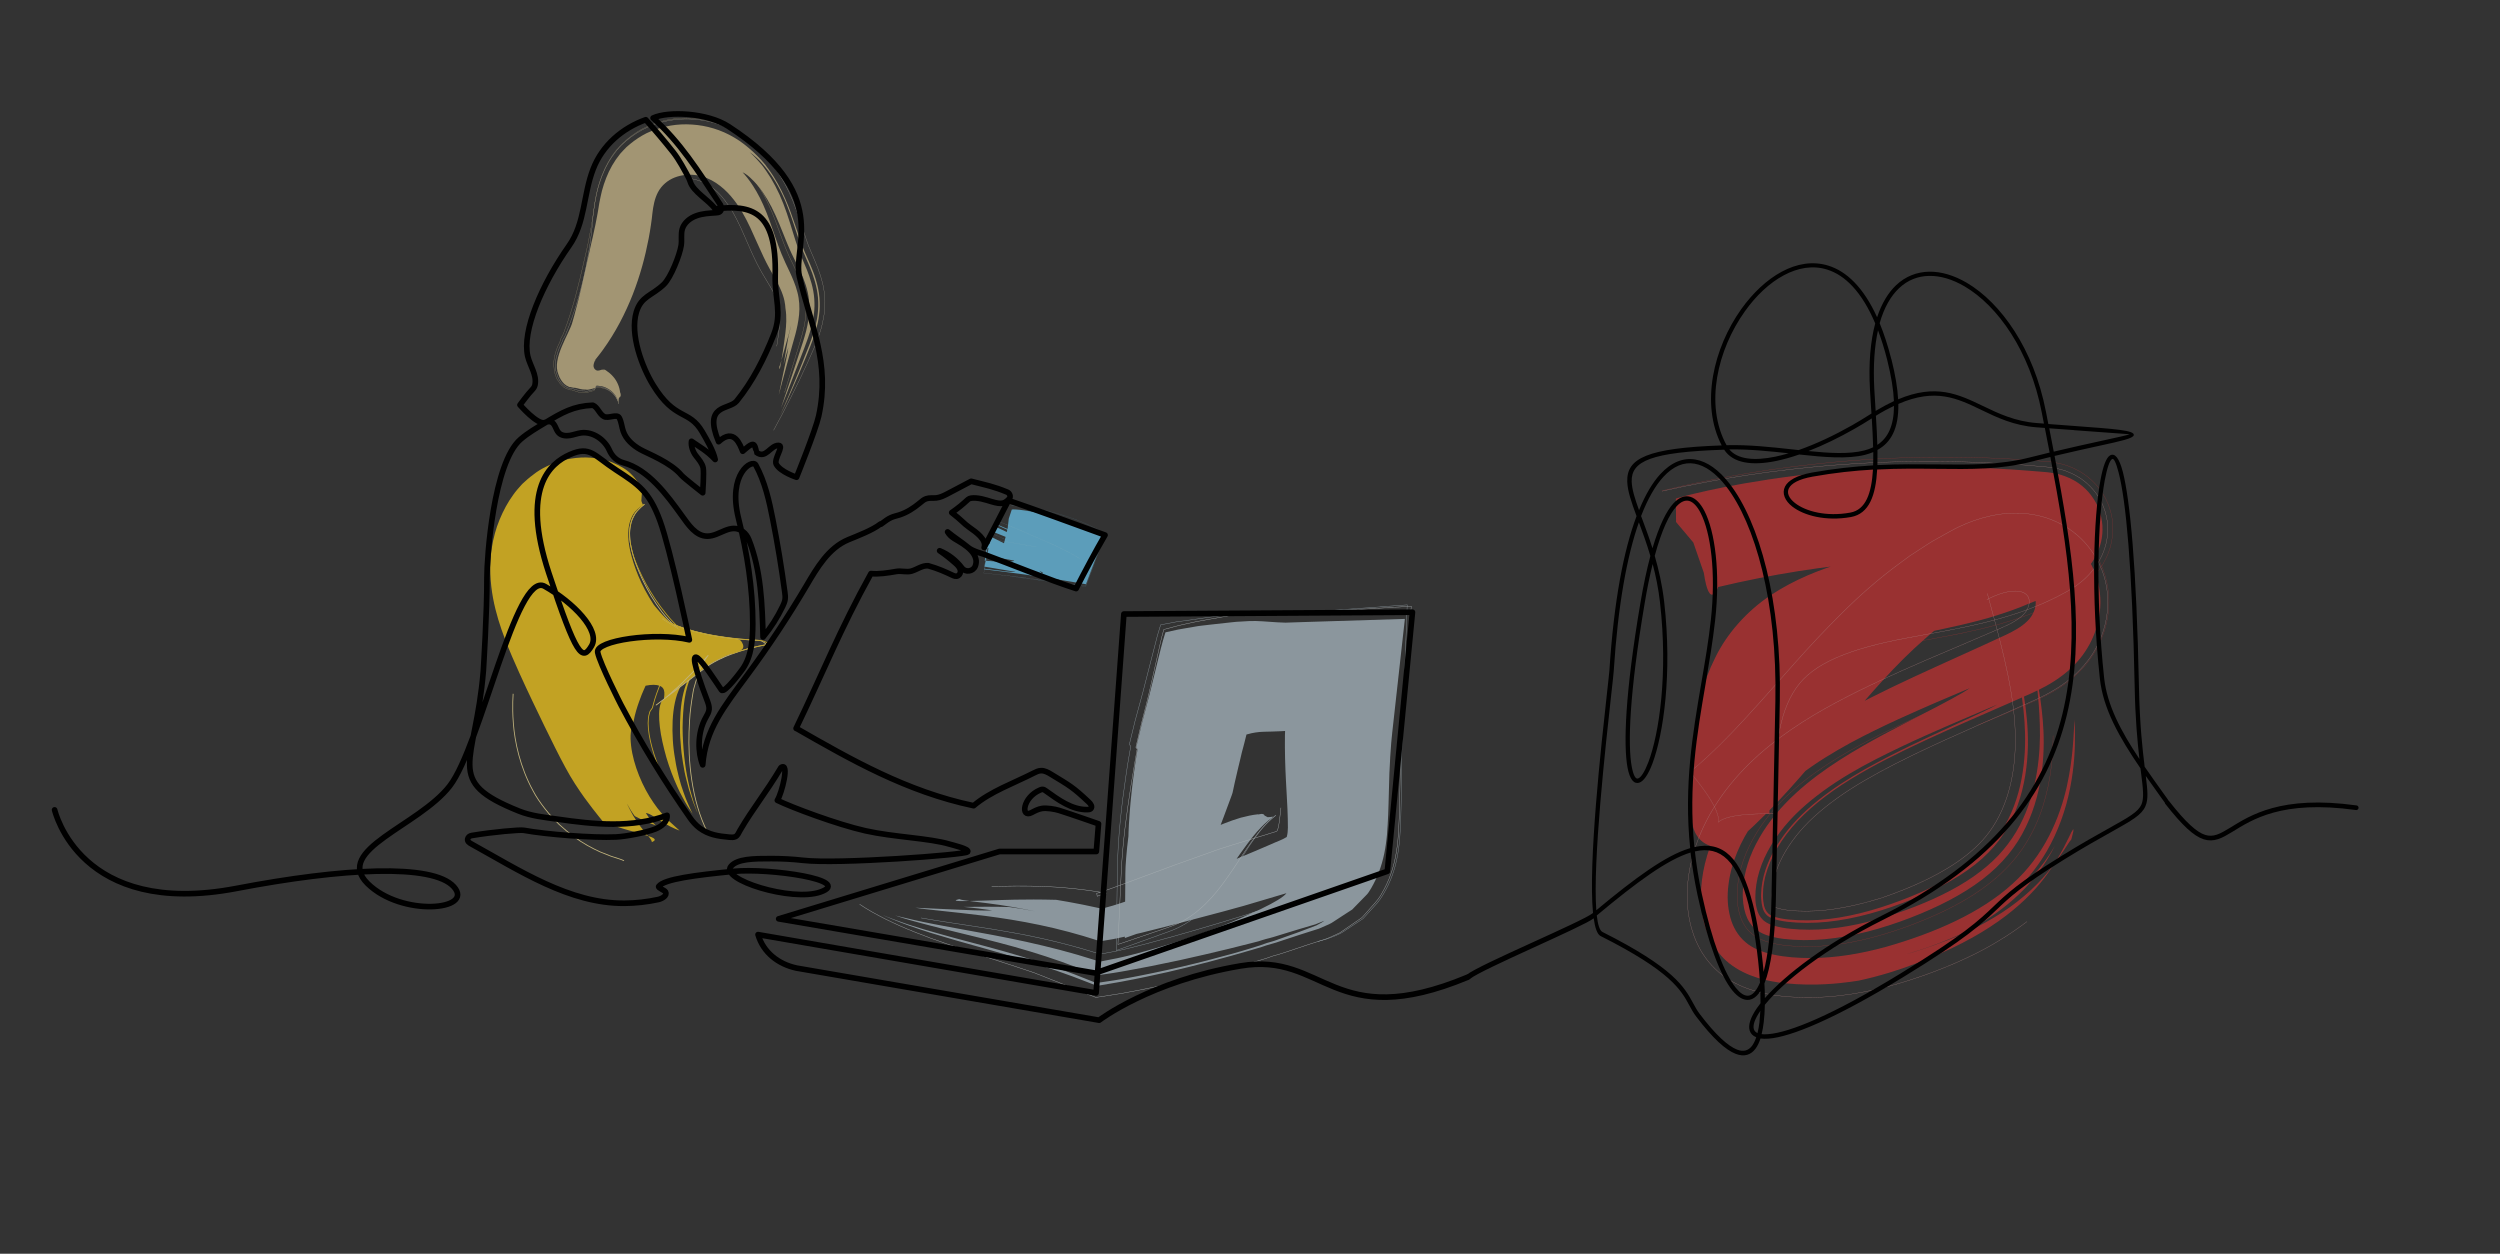 <svg xmlns="http://www.w3.org/2000/svg" id="Couleurs" viewBox="0 0 333 167"><rect x="0" y="0" width="333" height="167" fill="#333333" stroke="none"/><g opacity=".7"><g><path d="m82.64,52.35s.14.49-.08.51l-.14.22c-.03.16-.02.3-.03.44-.02-.04-.04-.08-.07-.12-.02,0,0-.14-.31-.66-.16-.25-.43-.59-.9-.89-.24-.14-.51-.29-.83-.37-.16-.04-.33-.07-.51-.08-.07-.01-.16-.04-.27-.03-.02.01-.02,0-.05.02h-.02s0,0-.02.02l-.11.19-.05.1s0,0-.01,0h-.01s-.03.01-.03.01h-.06s-.23.07-.23.07c-.31.07-.66.19-.9.11-.53.02-.87-.12-1.19-.19-.13-.03-.31-.07-.47-.06-.1-.02-.2-.04-.31-.07-.02-.03-.18.02-.21-.02-.06-.02-.11-.05-.18-.09-.05-.04-.14-.08-.24-.12-.07-.06-.13-.13-.24-.19-.31-.3-.63-.75-.79-1.28-.91-2.1,1.47-5.43,1.86-6.95,0,0,.36-1.2.85-3.15.49-1.95,1.06-4.62,1.71-7.55,0,0,.21-.82.5-2.24.07-.36.14-.75.23-1.18.04-.21.08-.44.12-.67.04-.25.07-.36.17-1.04.1-.54.22-1.11.36-1.68.15-.57.34-1.14.56-1.7.44-1.14,1.06-2.23,1.87-3.23.28-.3.55-.61.85-.9.32-.27.64-.55.98-.8.69-.5,1.44-.97,2.28-1.3,1.65-.69,3.52-1.02,5.44-.89,1.92.12,3.88.68,5.65,1.74.89.51,1.71,1.18,2.49,1.88.39.36.76.74,1.12,1.13l.52.6c.13.22.26.35.38.52.97,1.31,1.7,2.69,2.26,3.97.56,1.28.97,2.46,1.33,3.53.36,1.07.67,2.02.98,2.87.32.86.88,1.96,1.41,3.33.26.68.5,1.44.67,2.26.17.82.24,1.69.22,2.45-.05,1.54-.39,2.79-.74,3.84-.36,1.06-.72,1.89-1.05,2.74-.35.84-.68,1.62-.99,2.36-1.26,2.93-2.21,4.96-2.53,5.59,0,0,.2-.46.56-1.27.35-.81.85-1.96,1.42-3.36.58-1.4,1.24-3.03,1.93-4.81.34-.9.72-1.92.97-3.16.25-1.21.35-2.74.03-4.29-.31-1.51-.84-2.77-1.29-3.79-.2-.46-.4-.93-.59-1.38-.17-.41-.28-.76-.42-1.14-.52-1.52-1.03-3.28-1.72-4.99-.67-1.7-1.61-3.36-2.49-4.51-.4-.53-1-1.24-1.44-1.63-.45-.42-.79-.69-.98-.8,0,0,.65.56,1.6,1.69.27.31.4.57.62.85.19.28.4.59.6.92.4.66.79,1.41,1.16,2.21.72,1.59,1.26,3.32,1.75,4.93.25.81.49,1.58.75,2.31.27.75.7,1.66,1.14,2.76.43,1.09.88,2.43.98,3.87.11,1.42-.1,2.66-.38,3.72-.28,1.06-.62,1.97-.93,2.79-.32.83-.62,1.61-.91,2.36-.57,1.48-1.07,2.76-1.45,3.75-.38.98-.65,1.66-.77,1.93,0,0,.59-1.73,1.48-4.37.43-1.32.94-2.87,1.49-4.55.27-.86.54-1.81.7-2.91.16-1.08.18-2.36-.11-3.63-.28-1.25-.77-2.33-1.22-3.26-.45-.94-.86-1.7-1.17-2.42-.64-1.46-1.21-3.06-1.9-4.56-.67-1.49-1.49-2.89-2.29-3.86-.4-.5-.78-.86-1.14-1.2-.39-.35-.73-.55-.95-.65,0,0,.1.11.29.32.17.19.47.57.72.92.52.73,1.17,1.8,1.75,3.11.58,1.29,1.09,2.78,1.6,4.28.26.75.53,1.51.83,2.25.29.73.66,1.48,1.06,2.33.39.84.79,1.75,1.05,2.75.27,1,.32,2.06.23,3-.19,1.9-.75,3.46-1.13,4.88-.81,2.85-1.36,5.06-1.58,5.83,0,0,.26-1.25.55-2.67.3-1.42.66-3,.73-3.68-.23.77-.44,1.53-.64,2.3l.66-3.78c.18-.71.36-1.43.49-2.17,0,0-.06.38-.2.93-.13.56-.34,1.29-.56,2.04-.44,1.5-.82,3.06-.96,3.25,0,0-.01.69.13.04.07-.33.18-.99.37-2.24.09-.63.21-1.41.32-2.34.1-.93.2-2.04,0-3.25,0,0,0-.15-.04-.45-.04-.3-.11-.74-.31-1.31-.19-.58-.52-1.28-.99-2.12-.46-.83-1.05-1.82-1.59-2.98-.55-1.15-1.09-2.45-1.74-3.84-.65-1.38-1.43-2.86-2.59-4.21-1.12-1.3-2.67-2.51-4.59-2.8-.95-.14-1.96-.06-2.89.3-.93.36-1.76,1.05-2.24,1.97-.45.86-.63,1.85-.74,2.8l-.08.72c-.04.29-.08.58-.12.87-.08.59-.19,1.19-.3,1.79-.46,2.41-1.13,4.91-2.11,7.42-.99,2.51-2.27,5.03-3.98,7.39-.21.29-.43.59-.66.87l-.34.43c-.04.06,0,.08-.02.13,0,0,0,.03-.01.02-.05-.02-.04,0-.04,0l-.02.05c-.11.26-.2.52-.15.77.05.25.27.49.56.5.28,0,.53-.18.69-.13.06-.03.09-.02.12-.02h.01s0,0,0,0c0,.01.01-.02-.01.02l-.11.22c-.03.08,0,.03,0,0,.11-.21.09-.14.13-.2.03-.09.15.03.23.06.35.23.67.49.94.8.55.6.89,1.39.97,2.16Z" fill="#d1bf8e"></path><path d="m82.41,53.77s-.02-.3-.39-.92c-.19-.3-.5-.65-.99-.94-.25-.13-.52-.27-.83-.34-.16-.03-.31-.06-.49-.06-.08-.01-.17-.05-.29,0h-.02s.02-.06-.09.14l-.12.21s-.01,0-.02.01h-.03s-.12.04-.12.04l-.24.06c-.32.08-.68.2-.91.11-.11,0-.23,0-.35-.01-.13,0-.25,0-.32-.04-.17-.05-.34-.1-.53-.15-.16-.02-.26-.12-.49-.08-.1-.03-.2-.06-.3-.09l-.08-.03c-.06,0-.13.02-.14,0-.05-.03-.11-.06-.17-.1-.05-.04-.14-.1-.25-.14-.07-.07-.14-.15-.26-.21-.35-.34-.66-.86-.82-1.46-.13-.29-.16-.62-.16-.95,0-.17-.03-.33-.02-.51.06-.16.06-.34.08-.51.01-.18.04-.36.14-.52.04-.18.09-.36.15-.54.11-.37.33-.71.48-1.11.02-.11.12-.18.15-.29-.05-.16.08-.21.12-.32.16-.26.15-.31.22-.44.1-.23.19-.47.29-.71.18-.49.39-.98.56-1.5,1.5-4.11,2.54-9.16,2.85-13.92,0,0,.09-.59.25-1.64.09-.45.2-.95.31-1.49.14-.54.32-1.1.54-1.7.23-.59.49-1.2.83-1.81.33-.61.75-1.2,1.21-1.8,1.43-1.67,3.56-3.15,6.17-3.78,2.59-.65,5.61-.49,8.4.7,1.4.59,2.71,1.46,3.88,2.51.59.53,1.15,1.08,1.67,1.68.12.15.29.3.36.45l.28.36c.18.24.35.48.51.72.65.96,1.18,1.92,1.62,2.85.43.91.77,1.77,1.06,2.56.57,1.59.96,2.89,1.32,3.93.29.95.91,2.19,1.48,3.65.28.73.52,1.5.7,2.27.18.77.26,1.55.27,2.18.03,1.27-.15,2.08-.24,2.51,0,0-.13.83-.5,1.93-.37,1.12-.92,2.34-1.58,3.79-1.3,2.89-3.09,6.4-4.52,9" fill="none" stroke="#ebe3ce" stroke-width=".03"></path><path d="m101.78,20.58c-.39-.5-1.18-1.28-2.34-2.21-1.19-.87-2.82-1.79-4.8-2.26-1.97-.48-4.29-.56-6.54.06-1.12.32-2.24.76-3.25,1.42-1.01.65-1.95,1.45-2.73,2.37-1.64,2.02-2.56,4.64-2.91,7.18-.09.62-.17,1.22-.25,1.78-.08.49-.16.95-.23,1.38-.3,1.71-.56,2.85-.56,2.85-.53,2.19-1.15,5.36-2.2,8.64-.26.82-.54,1.64-.85,2.45l-.12.3-.03.08-.08.14-.16.28c-.09.42-.28.76-.44,1.1-.15.34-.26.69-.33,1.03-.2.32-.12.68-.19,1.01-.02.67.03,1.35.27,1.95.11.14.08.3.19.43.08.14.22.25.26.38.07.13.22.22.27.34.05.05.12.08.17.13.04.04.07.09.12.13.39.29.65.28.89.4,0,.04.15-.03.19,0l.16.05.35.11.44.14c.16.04.43.02.63.04l.32.04.41-.11.4-.11.2-.05h.05s.01,0,.03-.03l.2-.36s.06-.02.09-.04c.19,0,.38.02.56.03.26.01.51.09.75.18.47.19.86.49,1.12.8.27.31.39.62.49.83.07.23.1.35.1.35" fill="none" stroke="#d1bf8e" stroke-width=".03"></path><path d="m100.2,23.61s1.22,1.48,2.27,3.84c.53,1.16,1.01,2.48,1.5,3.82.24.67.49,1.34.76,1.99.26.65.56,1.28.94,2.04.36.75.78,1.57,1.11,2.52.34.93.58,2.03.59,3.04.03,2.03-.51,3.67-.92,5.07-.86,2.8-1.57,5.12-1.95,6.36" fill="none" stroke="#d1bf8e" stroke-width=".03"></path><path d="m92.01,23.8s.37.03.98.22c.61.18,1.45.58,2.27,1.29.41.35.81.77,1.18,1.24.38.48.81,1.09,1.18,1.73.75,1.28,1.4,2.82,2.1,4.43.35.81.72,1.64,1.14,2.46.42.83.91,1.63,1.33,2.33.88,1.42,1.47,2.57,1.6,3.64.16,1.1.04,2.23-.06,3.13-.11.9-.22,1.58-.27,1.85" fill="none" stroke="#ebe3ce" stroke-width=".03"></path></g></g><g opacity=".7"><g><path d="m167.61,108.5s.7-.26.83.13c.15.09.29.17.41.22.25,0,.49-.02.7-.1-.05.05-.1.11-.14.19,0,0-.08.05-.39.29-.3.25-.82.7-1.6,1.57-.78.88-1.75,2.22-3.16,4.25-.71,1.03-1.55,2.19-2.72,3.59-.62.68-1.3,1.43-2.25,2.18-.92.76-2.14,1.53-3.78,2.11l-5.68,2.02.07-8.62c0-.97.15-2.91.41-4.97,0,0,0-.54.06-1.52.06-.98.15-2.41.34-4.13.08-.87.21-1.81.34-2.81.07-.5.14-1.02.22-1.55.04-.26.08-.53.13-.8l.07-.41.03-.21s.01-.05.02-.08c.01-.03.03-.06-.04-.12-.04-.05-.11-.12-.13-.17l.02-.1c.25-1.06.51-2.16.78-3.28.31-1.17.63-2.37.95-3.6.32-1.32.66-2.66.99-4.03.36-1.42.68-2.91,1.15-4.32.4-.09.9-.2,1.4-.31,0,0,.11-.02.33-.07.24-.05.48-.09.86-.15.36-.06.81-.14,1.34-.23.47-.1,1.28-.17,2.08-.27.82-.09,1.72-.19,2.72-.3.49-.06,1.01-.1,1.56-.12.55-.04,1.12-.07,1.73-.06,1.22.03,2.55.19,3.97.22.77-.02,1.57-.05,2.42-.08l13.48-.42-1.68,15.1c-.08.76-.2,1.9-.27,3.25-.04.71-.07,1.43-.11,2.18-.04,1.37-.08,2.77-.12,4.2-.02.87-.06,1.75-.11,2.63-.05.88-.11,1.76-.24,2.62-.23,1.72-.69,3.35-1.38,4.79-.17.36-.36.72-.56,1.07-.2.33-.44.76-.72,1-.54.55-1.08,1.11-1.62,1.66l-.2.21-.28.18-.56.36-1.12.73c-.39.23-.71.51-1.15.7l-1.33.58c-1.72.53-3.4,1.09-5.07,1.64-.83.31-1.71.48-2.52.79l-1.38.41c-1.8.53-3.63,1.04-5.49,1.53-1.86.49-3.72.96-5.63,1.4-.96.22-1.93.43-2.93.64-.54.11-1.07.22-1.61.33l-.95.18-.72.14-.8.14-2.45.42-.9-.35c-.77-.3-1.53-.59-2.29-.88-.77-.28-1.54-.55-2.29-.82-1.53-.52-3.04-1.03-4.54-1.48-2.99-.92-5.91-1.71-8.51-2.45-1.31-.39-2.53-.75-3.63-1.08-1.11-.35-2.1-.69-2.96-.99-1.72-.63-2.9-1.13-3.44-1.39,0,0,.93.4,2.59.98.83.31,1.84.6,2.99.96,1.15.35,2.45.68,3.84,1.08,2.79.75,5.93,1.55,9.08,2.5,1.58.47,3.14.99,4.69,1.52.76.28,1.53.56,2.29.84.75.29,1.49.59,2.23.88l.76.3,2.46-.37c.37-.06.74-.12,1.11-.19l.77-.14,1.21-.23c.7-.14,1.39-.28,2.08-.42,1.31-.27,2.56-.55,3.76-.83,2.39-.56,4.58-1.13,6.52-1.67.97-.27,1.87-.53,2.7-.79.41-.13.81-.25,1.18-.37.32-.11.63-.22.94-.33.34-.1.67-.18.99-.29,2.51-.88,4.44-1.58,5.58-2.04.62-.32.92-.5,1.09-.64,0,0-.39.16-1.21.49-1.18.34-3.13.92-5.63,1.7-.31.1-.64.17-.98.26-.32.08-.7.22-.97.3-.38.1-.79.2-1.21.31-.85.21-1.77.44-2.75.69-1.97.48-4.19,1-6.6,1.53-1.21.26-2.46.52-3.77.78-.69.13-1.38.26-2.07.39l-1.19.22-.74.13c-.34.06-.69.12-1.03.17l-2.2.32-.64-.26-2.01-.8c-.69-.25-1.37-.51-2.05-.76-1.38-.48-2.78-.95-4.18-1.37-2.8-.85-5.59-1.55-8.12-2.16-2.53-.62-4.78-1.16-6.49-1.63-1.71-.45-2.89-.82-3.34-1,0,0,.89.25,2.44.59.78.16,1.72.39,2.8.58,1.07.2,2.28.43,3.59.67,2.61.47,5.58,1,8.61,1.67,1.52.33,3.05.71,4.57,1.1.75.21,1.51.42,2.27.63.74.23,1.49.45,2.23.68l.75.23,1.41-.28.92-.18.67-.15.6-.14.53-.13c.68-.18,1.35-.36,2.02-.54,1.28-.36,2.52-.73,3.7-1.1,2.36-.74,4.52-1.5,6.38-2.23.93-.37,1.79-.73,2.57-1.07.41-.19.8-.37,1.17-.54.52-.26,1.04-.43,1.49-.66,1.82-.88,3-1.59,3.39-2.1,0,0-.96.29-2.66.79-.82.24-1.82.54-2.97.88-.81.22-1.72.47-2.72.75-2.02.54-4.39,1.16-6.94,1.84-1.3.33-2.64.66-4.01,1.01-.71.16-1.42.33-2.14.5l-1.14.25-.62.12-.78.13-.82.14-.35-.11c-2.52-.82-5.14-1.52-7.71-2.06-2.56-.54-5.06-.93-7.32-1.22-4.52-.57-8.01-.85-9.25-1.08,0,0,2.01.09,4.3.2,2.29.1,4.84.23,5.92.15-1.25-.19-2.5-.34-3.76-.46,2.02-.02,4.04-.04,6.06.02,1.16.15,2.32.35,3.47.58,0,0-2.34-.51-4.8-.87-2.46-.37-5-.56-5.33-.77,0,0-1.08.22-.02.26.53.02,1.59,0,3.6-.07,2.01-.06,4.97-.21,9.33-.09,0,0,.53.09,1.58.27.52.1,1.17.22,1.95.37.77.15,1.67.36,2.69.57h-.43c.45-.07,1.07-.24,1.71-.43.64-.19,1.33-.42,2.06-.67,1.46-.49,3.08-1.08,4.84-1.74,1.76-.66,3.68-1.41,5.72-2.23,1.01-.42,2.07-.85,3.15-1.29,1.04-.44,2.11-.89,3.22-1.35.69-.29,1.39-.59,2.1-.9.69-.33,1.46-.56,2.1-.97.23-.79.14-1.65.14-2.49-.02-.85-.06-1.7-.11-2.56-.05-.85-.09-1.71-.14-2.58-.05-.83-.08-1.89-.11-2.85-.04-1.99-.06-4.05.16-6.26l2,2.49c-.89.05-1.8.1-2.72.16-.78.05-1.54.04-2.28.07-.74.02-1.48.13-2.19.34-.04.02-.1,0-.12.06l-.04.16-.08.32-.16.64c-.1.43-.23.83-.33,1.24-.15.73-.34,1.39-.49,2.06-.15.64-.3,1.29-.45,1.94l-.2.93c-.03.15-.06.3-.1.45-.04.18-.15.42-.22.63-.32.86-.64,1.73-.97,2.61-.65,1.75-1.34,3.49-2.02,5.23-.68,1.7-1.36,3.44-2.06,5.2l-4.89-5.75c.13-.03.25-.04.39-.04.15-.03.32-.08.5-.11.37-.11.78-.24,1.25-.44.46-.18.95-.42,1.49-.67.53-.24,1.09-.54,1.66-.82.57-.31,1.18-.6,1.82-.9.64-.29,1.27-.61,1.98-.88.69-.27,1.41-.53,2.16-.75.76-.2,1.54-.38,2.34-.46Z" fill="#b0c1cb"></path><path d="m169.93,108.59s-.09.08-.27.22c-.17.15-.44.34-.74.65-.63.58-1.42,1.54-2.33,2.82-.93,1.29-1.91,2.94-3.32,4.9-.7.98-1.53,2.06-2.66,3.18-1.14,1.09-2.59,2.35-4.99,3.16l-6.71,2.28.44-9.65c.08-1.79.25-3.68.47-5.62.23-1.94.52-3.92.83-5.92.16-.99.33-1.99.5-3,.09-.5.17-1,.26-1.5l.03-.19s.05-.09.02-.16c-.09-.11-.21-.23-.15-.27l.17-.73.34-1.47c.22-.97.5-2.01.76-3.04.27-1.01.52-2.13.78-3.26.26-1.16.52-2.33.79-3.51.27-1.21.52-2.45.87-3.63.52-.14,1.04-.28,1.56-.42.56-.15.92-.22,1.4-.33.46-.1.92-.2,1.38-.3.55-.1,1.1-.2,1.65-.3,1.12-.2,2.24-.4,3.37-.6,1.14-.15,2.32-.35,3.56-.33,0,0,.39.04,1.59.1.3.02.65.04,1.06.04.42.02.88.04,1.34,0,.47-.03,1.06-.06,1.78-.11l14.27-.85-1.22,17.07c-.02.23-.04.51-.06.82-.02.39-.05.84-.08,1.33-.02.56-.05,1.18-.08,1.84-.01.36-.02.73-.03,1.11,0,.51-.02,1.03-.03,1.57-.05,1.9-.05,3.92-.18,5.98-.09,2.06-.39,4.15-1.06,6.01-.33.94-.75,1.8-1.25,2.64-.52.93-1.2,1.52-1.82,2.26l-.47.53c-.15.18-.31.36-.56.5-.45.31-.9.62-1.35.93-.45.31-.91.62-1.36.93-.55.24-1.09.49-1.64.74-1.97.61-3.88,1.26-5.81,1.91-.48.17-.97.29-1.46.43l-.71.25-.17.06-.09.03-.18.05-1.44.43c-1.93.56-3.87,1.11-5.78,1.6-1.91.49-3.79.94-5.62,1.34-.91.21-1.83.38-2.76.57-.51.1-1.02.2-1.51.3-.3.06-.59.11-.88.16-.49.1-.97.19-1.45.26l-2.96.46-.95-.37c-.9-.35-1.73-.73-2.5-1.03-.77-.29-1.47-.6-2.09-.83-1.24-.48-2.16-.85-2.66-1.05,0,0-.85-.28-2.24-.75-1.47-.48-3.51-1.15-5.82-1.9-1.19-.39-2.48-.81-3.81-1.28-1.33-.45-2.7-.95-4.06-1.5-2.71-1.08-5.33-2.35-7.34-3.7" fill="none" stroke="#dde4e8" stroke-width=".05"></path><path d="m175.51,125.41c.24-.06.52-.13,1.29-.36.65-.27,1.66-.55,2.49-1.19.45-.3.94-.62,1.46-.96.26-.17.53-.36.81-.54.2-.22.4-.44.61-.67.42-.46.86-.95,1.32-1.46.47-.57.86-1.26,1.22-1.94.72-1.38,1.27-3.06,1.55-5,.29-1.93.32-4.08.37-6.24.02-1.06.03-2.13.05-3.2-.01-.5,0-.98,0-1.44.02-1.85.07-3.56.11-4.56l.65-17.28-13.74,1c-.72.05-1.41.1-2.09.15-1.34.02-2.73-.07-3.97-.13-2.51-.02-4.57.38-6.42.61-1.69.24-3.11.44-4.21.59-.13.02-.25.04-.37.05-.14.03-.27.05-.4.08-.26.05-.49.09-.7.13-.41.08-.73.14-.94.18-.38,1.19-.56,1.86-.64,2.24-.09.37-.11.43-.11.43-.41,1.58-.84,3.26-1.29,5.02-.22.87-.44,1.75-.68,2.57-.23.84-.46,1.7-.7,2.58-.21.85-.42,1.71-.63,2.59l-.08.33-.04.16c.01.07.18.2.2.27-.07.21-.05.25-.08.38l-.12.67c-.16.9-.31,1.85-.45,2.82-.58,3.89-1.09,8.34-1.15,12.7l-.14,10.61,7.02-2.52c2.21-.79,3.65-1.98,4.77-3.05,1.13-1.1,1.91-2.17,2.61-3.18.7-1,1.28-1.92,1.81-2.79.53-.84,1.02-1.62,1.48-2.34.92-1.39,1.75-2.45,2.43-3.11.33-.35.62-.58.82-.75.2-.17.31-.25.31-.25" fill="none" stroke="#b0c1cb" stroke-width=".05"></path><path d="m169.99,120.58s-.93.3-2.57.83c-.2.06-.43.11-.65.19-.2.07-.42.14-.64.21-.32.1-.67.21-1.05.32-.75.23-1.6.48-2.53.77-1.86.56-4.06,1.21-6.45,1.88-1.21.33-2.47.67-3.75,1.02-.67.17-1.35.34-2.02.51l-1.11.26-.64.14-.85.16-1.19.22-.59-.18c-2.26-.7-4.59-1.33-6.88-1.84-2.29-.52-4.56-.92-6.67-1.27-4.22-.67-7.79-1.17-9.71-1.53" fill="none" stroke="#b0c1cb" stroke-width=".05"></path><path d="m170.62,107.59s-.06.72-.23,1.96c-.05.31-.09.65-.23,1.01-.05.22-.32.23-.51.3-.21.06-.43.13-.65.2-.88.27-1.88.58-2.97.91-.62.19-1.27.39-1.95.6-.33.1-.67.21-1.01.32-.31.08-.75.24-1.18.39-1.71.61-3.52,1.26-5.37,1.92-1.83.68-3.69,1.37-5.54,2.05-.91.34-1.81.67-2.7,1-.43.15-.86.3-1.28.45l-.58.19c-.11.04-.14.04-.2.06l-.08.02h-.04s-.02.02-.02.02c0,0,0,0,0,.01l.07.38,1.17-.42c-1.9-.32-3.73-.56-5.42-.7-1.69-.15-3.25-.21-4.59-.23-2.7-.05-4.58.07-5.22.04" fill="none" stroke="#dde4e8" stroke-width=".05"></path></g></g><g opacity=".7"><g><path d="m133.73,72.97s-.54,1.19.08-.9l.41-1.7.15-1.29.4-1.21s.16-.06,1.09.04c.93.11,2.66.33,5.71,1.31,0,0,.63.09,1.65.4,1.01.31,2.41.86,3.86,1.75l-2.43,6.45s-.09-.01-.14-.02c0,0-1.72-.32-4.27-.72-2.54-.4-5.91-.87-9.17-1.25l1.38-6.12c4.99,2.1,9.66,4.15,10.27,4.75,0,0-6.06-2.84-10.3-4.68l-1.35,5.97c2.18.28,3.89.51,4.2.42,0,0-1.81-.3-4.17-.7l1.23-5.45c3.82,1.8,9.16,4.39,9.64,5.04,0,0-5.8-2.72-9.92-4.31l-.89,3.93c1.99.17,3.58.24,3.98,0,0,0-1.7-.31-3.92-.71l.58-2.57c3.43,1.68,8.15,4.1,8.84,4.95,0,0-2.12-1.18-2.76-1.31l.95.65-1.67-.68-.9-.56s2.42,1.57,2.5,1.93c0,0,1.33.11-3.47-1.57,0,0-1.37-.82-4.04-1.96l.1-.42c3.14.39,7.91.8,14.03.9l-.7,1.86c-3.11-1.36-6.9-2.3-10.95-2.26Z" fill="#6ecbf3"></path><path d="m134.74,67.31s.38.06,1.05.17c.67.11,1.63.31,2.8.6,2.32.58,5.46,1.62,8.56,3.23l-2.5,6.64c-.6-.03-1.37-.08-2.13-.12,0,0-1.67-.25-3.94-.59-2.27-.32-5.14-.66-7.54-.91l1.59-7.04c2.42.98,4.28,1.76,4.76,2.01,0,0,4.13,1.65,6.41,3.09" fill="none" stroke="#c0e8fa" stroke-width=".01"></path><path d="m134.82,76.76c.55.15,2.78.41,4.98.7,2.2.3,4.37.6,4.81.66l2.62-6.97c-.36-.22-.41-.25-.41-.25-1.7-1.11-4.73-2.25-7.34-2.84-2.61-.61-4.75-.76-4.75-.76" fill="none" stroke="#6ecbf3" stroke-width=".01"></path><path d="m134.7,74.97s-1.03-.16-3.52-.45l.8-3.53c2.17,1.01,7.43,3.34,8.9,4.16" fill="none" stroke="#6ecbf3" stroke-width=".01"></path><path d="m138.04,72.85s-3.28-.6-6.63-1.1l-.42,1.85c2.94,1.36,5.91,2.76,6.34,3.07" fill="none" stroke="#c0e8fa" stroke-width=".01"></path></g></g><g opacity=".7"><g><path d="m228.88,78.15s-1.17,3.35-1.93-1.85l-1.4-4.04-2.3-2.73-.02-3.11s.29-.11,1.55-.44c1.27-.31,3.51-.87,7.46-1.57,3.95-.68,9.61-1.55,17.73-1.99,4.06-.21,8.74-.3,14.11-.08,2.69.09,5.54.3,8.58.56.48.08,1.39.07,3.04.8.41.19.89.46,1.36.81.49.37.98.82,1.41,1.38.42.57.77,1.09,1.06,1.85.29.7.46,1.52.51,2.29.09,1.6-.31,2.8-.71,3.68-.42.9-.85,1.47-1.25,1.96-.82.96-1.55,1.54-2.38,2.08l-.32.2-.26.15-.32.18-.65.36c-.44.25-.88.44-1.33.67-.9.43-1.81.82-2.74,1.16,0,0-1.47.67-4.12,1.5-2.64.85-6.46,1.7-10.72,2.54-2.13.44-4.28.89-6.44,1.52-2.15.61-4.25,1.4-6,2.39-.87.49-1.64,1.03-2.28,1.62-.64.57-1.17,1.24-1.68,1.98-.99,1.5-1.79,3.57-2.3,6.28,0,0-.06.23-.13.71-.09.46-.19,1.18-.31,2.15-.1.99-.22,2.2-.29,3.74-.04.76-.07,1.6-.1,2.51,0,.23-.01.46-.02.7v.29s.04,0-.05,0h-.65s-1.13.02-1.13.02c-1.34.05-2.26.15-3.02.3-.75.15-1.29.35-1.61.53-.33.18-.41.33-.36.26.01-.02.04-.07.05-.1-.01.03-.01.04-.02.04,0-.02.01-.06.01-.19,0-.51-.37-1.81-1.78-3.8-.35-.49-.8-1.11-1.37-1.81l-.11-.13s-.01-.01-.02-.03h0s.01-.01.01-.01l.15-.13c.2-.17.4-.34.6-.52.4-.35.81-.71,1.23-1.07,1.66-1.53,3.43-3.28,5.31-5.31,3.8-4.03,7.93-9.15,13.48-14.56,2.78-2.68,5.96-5.41,9.67-7.83.93-.6,1.86-1.21,2.88-1.74l1.5-.82.38-.2.53-.26c.37-.17.73-.33,1.11-.48.76-.3,1.57-.57,2.47-.79.9-.22,1.89-.39,3.08-.43,1.18-.03,2.58.05,4.18.56,1.58.48,3.39,1.54,4.67,2.94,1.39,1.43,2.39,3.49,2.71,5.36.34,1.88.17,3.57-.23,5.05-.41,1.47-1.05,2.77-1.92,3.97-.47.63-.87,1.08-1.29,1.5-.42.43-.85.79-1.27,1.12-1.68,1.3-3.13,1.96-4.22,2.47-.95.42-1.91.84-2.87,1.27-3.75,1.64-7.48,3.24-11.1,4.92-3.63,1.68-7.14,3.41-10.23,5.32-3.08,1.9-5.8,4.05-7.76,6.37-2,2.35-3.34,4.99-3.73,7.36-.11.58-.15,1.21-.15,1.71,0,.5.06.96.14,1.33.06.21.07.27.11.37.03.1.08.18.12.27.1.17.22.34.37.47.09.08.19.15.3.21l.16.08s.05.02.06.03c.05.02.11.04.17.06.49.17,1.18.32,1.98.4,1.68.17,3.53.15,5.35-.07,3.66-.42,7.41-1.56,10.96-3,3.51-1.42,6.5-3.09,8.72-4.96,1.11-.94,2.02-1.9,2.77-2.92.76-1.03,1.38-2.14,1.88-3.3,1.01-2.31,1.52-4.79,1.72-7.1.21-2.32.11-4.47-.09-6.43-.41-3.89-1.11-6.78-1.3-8.14,0,0,.14.57.41,1.63.25,1.06.61,2.6.93,4.51.31,1.91.58,4.22.53,6.69-.05,2.49-.42,5.25-1.37,7.89-.47,1.32-1.09,2.6-1.86,3.79-.77,1.19-1.71,2.25-2.87,3.3-2.32,2.08-5.52,3.88-9.21,5.37-3.73,1.51-7.64,2.66-11.36,3.04-1.84.2-3.73.19-5.38,0-.78-.1-1.47-.25-1.95-.43-.33-.13-.52-.24-.74-.43-.32-.29-.51-.67-.61-1.07-.08-.3-.15-.71-.17-1.14-.02-.21-.02-.44-.01-.67.02-.24.03-.51.05-.77.22-2.07,1.1-4.27,2.46-6.28,2.67-4.04,7.05-7.11,11.32-9.53,4.3-2.41,8.5-4.29,11.61-5.74,3.14-1.44,5.32-2.46,6.1-2.91,0,0-1.67.71-4.62,1.97-2.9,1.25-7.11,3.03-11.72,5.39-2.29,1.18-4.64,2.53-6.85,4.13-1.1.8-2.17,1.66-3.17,2.59-.98.91-1.89,1.91-2.69,2.98-1.62,2.14-2.78,4.57-3.13,6.94-.18,1.22-.18,2.29.04,3.14.14.65.41,1.17.87,1.61.24.21.55.4.83.53.43.18,1.06.36,1.75.48.69.13,1.5.19,2.33.24.82.04,1.66.03,2.5,0,3.38-.18,6.89-.97,10.32-2.14,3.46-1.17,6.67-2.59,9.32-4.27,1.33-.84,2.5-1.75,3.53-2.71,1.02-.96,1.86-1.98,2.6-3.07,1.47-2.18,2.39-4.62,2.93-6.98.55-2.36.74-4.62.76-6.6.02-3.98-.48-6.91-.51-8.07,0,0,.11.54.3,1.56.18,1.01.42,2.5.58,4.36.16,1.86.21,4.07-.08,6.54-.28,2.46-.93,5.17-2.19,7.75-1.25,2.6-3.12,4.92-5.78,6.96-2.65,2.03-5.99,3.73-9.67,5.14-3.68,1.41-7.52,2.47-11.31,2.82-1.87.18-3.82.16-5.54-.05-.85-.11-1.61-.29-2.25-.51-.51-.18-.98-.43-1.4-.76-.65-.52-1.1-1.25-1.35-2.02-.28-.84-.45-1.99-.37-3.14.1-2.39.92-4.82,2.2-7.03,2.55-4.46,6.69-7.79,10.73-10.38,4.05-2.58,8.03-4.53,11.07-6.12,3.06-1.57,5.25-2.74,6.22-3.43,0,0-1.61.68-4.45,1.89-2.8,1.23-6.87,2.95-11.39,5.37-4.46,2.44-9.5,5.68-12.95,10.62-1.71,2.46-2.99,5.31-3.35,8.31-.2,1.51-.12,2.97.24,4.33.33,1.25,1,2.45,2.02,3.31,1.87,1.64,5.32,2.12,8.68,2.12,3.36,0,6.75-.59,10.01-1.48,6.52-1.86,12.65-4.54,16.89-8.41,4.29-3.84,6.3-8.88,7.22-12.91.91-4.08.91-7.27,1.03-8.95,0,0,.11,1.34.05,3.43-.05,2.08-.34,4.93-1.14,7.83-.8,2.89-2.13,5.8-3.75,8.03-1.58,2.26-3.35,3.85-4.38,4.79,2.65-1.91,4.96-4.38,6.62-7.31-1.21,2.41-2.83,4.62-4.78,6.47-1.95,1.86-4.17,3.39-6.49,4.7-2.77,1.38-5.65,2.44-8.58,3.32,0,0,1.5-.41,3.73-1.21,2.23-.79,5.19-2,8.01-3.7,2.83-1.67,5.46-3.93,7.19-6.08,1.75-2.12,2.71-3.94,3.08-4.29,0-.01.89-2.92-.35-.22-.34.66-.8,1.67-1.66,3.06-.86,1.37-2.09,3.17-4.1,5.09-2,1.92-4.75,3.97-8.41,5.84-1.83.95-3.87,1.85-6.15,2.72-2.28.87-4.82,1.68-7.66,2.29,0,0-.36.05-1.09.16-.73.09-1.82.24-3.28.31-1.46.08-3.3.1-5.49-.13-1.1-.13-2.3-.32-3.56-.71-1.26-.39-2.65-1.01-3.85-1.98-1.88-1.5-3.19-4.03-3.57-6.77-.39-2.75,0-5.73,1.05-8.68,1.06-2.94,2.81-5.82,5.14-8.43,2.33-2.62,5.21-4.96,8.46-7.05,6.52-4.18,14.33-7.52,22.67-11.33,1.04-.48,2.09-.96,3.15-1.45,1.04-.5,2.06-1.04,2.84-1.81.78-.73,1.24-1.8,1.12-2.8-.1-.99-.94-1.74-1.97-1.87-1.05-.15-2.23.14-3.32.59-1.08.44-2.15,1.17-3.25,1.77-2.12,1.36-4.21,2.85-6.15,4.6-3.95,3.42-7.48,7.55-11.09,11.85-3.61,4.3-7.28,8.86-11.72,13.06-.58.53-1.07,1.02-1.73,1.59-.36.29-.76.59-1.27.84-.51.25-1.18.49-2.02.44-.82-.05-1.68-.44-2.26-1.09-.58-.65-.8-1.33-.93-1.89-.13-.57-.16-1.08-.17-1.54v-1.17c-.04-3.09-.02-6.27.39-9.56.19-1.64.49-3.31.94-4.98.43-1.67,1.05-3.35,1.87-4.98,1.58-3.27,4.26-6.24,7.38-8.32,6.31-4.18,13.66-5.44,20.24-6.81,3.3-.69,6.49-1.43,9.33-2.54,1.42-.55,2.74-1.19,3.94-1.94l.23-.14c-.08-.21,1.02,1.81.53.9l-.05-.1-.07-.11c-.04-.07,0,0,.04.05.08.11.15.19.3.36.51.61,1.6,1.44,2.12,1.49.26.06.3-.03.13.07.02-.02-.11.05-.33.45-.1.2-.21.46-.33.86-.13.41-.24.85-.41,1.71l-.14.72c-.06.37-.06.4-.06.36,0,0-.02,0-.04,0h-.27c-13.73-.88-28.03.2-42.11,3.56Z" fill="#c53131"></path><path d="m221.39,65.42s1.01-.22,2.91-.63c1.9-.38,4.7-.94,8.28-1.48,7.15-1.09,17.49-2.19,29.91-1.76,3.1.12,6.34.29,9.67.61l.63.06c.3.03.74.08,1.37.23.63.15,1.47.38,2.56,1.02,1.07.6,2.4,1.84,3.13,3.3.41.8.7,1.69.83,2.63.13.91.08,1.85-.06,2.57-.29,1.52-.86,2.53-1.34,3.27-.99,1.43-1.85,2.13-2.75,2.79-.23.16-.46.31-.7.46l-.52.3-.7.38c-.47.26-.95.49-1.43.72-.96.46-1.93.86-2.9,1.23-7.78,2.9-15.49,3.33-21.46,5.03-3.02.82-5.69,1.94-7.45,3.3-.9.68-1.56,1.38-2.15,2.23-.58.84-1.07,1.81-1.48,2.97-.82,2.3-1.22,5.35-1.34,8.77-.04.85-.05,1.73-.06,2.64v1.37s0,.7,0,.7v.17c0,.07,0,.12,0,.1h-1.34s-1.09.02-1.09.02c-1.3.05-2.19.14-2.93.28-.72.13-1.26.31-1.61.48-.35.17-.5.33-.51.35,0,0,.02-.02.05-.1,0,0-.02.05,0,0,.05-.13-.01-1.02-.72-2.29-.35-.65-.82-1.38-1.52-2.33l-.59-.77-.74-.93-.22-.26s0,0,0,0l.04-.04.11-.11s.22-.19.64-.56c.42-.37,1.04-.88,1.83-1.65,1.59-1.46,3.84-3.77,6.69-6.96,2.89-3.18,6.28-7.28,10.87-11.82,2.27-2.26,4.89-4.61,7.93-6.82l1.14-.84,1.21-.79c.82-.52,1.61-1.08,2.5-1.55l1.31-.73.66-.36.33-.18.47-.23c1.31-.63,2.7-1.14,4.41-1.52.88-.18,1.82-.32,2.95-.34,1.14-.01,2.41.07,3.91.49,1.49.42,3.14,1.22,4.54,2.42,1.32,1.11,2.62,2.83,3.3,4.65.7,1.81.87,3.61.76,5.18-.12,1.58-.5,2.97-1.05,4.23-.28.63-.6,1.24-.97,1.82-.19.29-.38.57-.6.85-.22.28-.44.56-.62.76-.77.87-1.58,1.58-2.34,2.14-1.53,1.13-2.83,1.75-3.83,2.23-.85.38-1.69.76-2.54,1.14-1.61.71-3.22,1.42-4.83,2.13-6.34,2.81-12.64,5.63-17.49,8.74-2.42,1.56-4.52,3.23-6.11,4.94-1.59,1.7-2.78,3.55-3.48,5.25-.35.85-.58,1.66-.7,2.42-.06.38-.1.74-.12,1.1-.02.35-.01.6,0,.87.03.25.07.47.11.64.04.14.02.12.05.18.03.09.08.16.14.23.04.03.09.07.14.1.01,0,.03.01.04.02-.02-.01.01.01.08.03.11.04.24.08.4.12.61.16,1.43.27,2.36.31,1.81.09,3.48-.04,4.95-.26,2.95-.44,5.04-1.11,6.19-1.44,0,0,.49-.16,1.4-.49.91-.33,2.25-.85,3.79-1.55,3.08-1.4,7.04-3.66,9.33-6.85,1.2-1.63,2.16-3.72,2.75-6.17.59-2.45.79-5.18.61-8-.34-5.72-2.16-11.92-3.67-17.53" fill="none" stroke="#e6a6a6" stroke-width=".03"></path><path d="m263.48,96.57c1.26-.5,3.53-1.44,6.6-2.79.72-.32,1.7-.72,3.08-1.48.69-.38,1.48-.87,2.34-1.53.43-.33.88-.72,1.33-1.16.23-.23.45-.45.68-.71l.34-.39.38-.49c1-1.32,1.73-2.78,2.22-4.48.46-1.71.68-3.71.17-6.04-.25-1.14-.71-2.35-1.38-3.47-.33-.56-.71-1.08-1.13-1.58-.41-.47-.83-.88-1.28-1.29-.46-.39-.96-.76-1.47-1.09-.51-.31-1.04-.59-1.57-.84-.51-.21-1.05-.42-1.56-.56-.48-.13-1.01-.26-1.48-.33-1.9-.3-3.43-.18-4.75.02-1.32.22-2.43.55-3.48.93-.52.19-1.02.41-1.51.63l-.71.35-.5.27c-.67.37-1.34.74-2.01,1.12-2.65,1.57-5.25,3.38-7.61,5.38-4.81,3.97-8.82,8.5-12.49,12.64-1.84,2.09-3.57,4.06-5.26,5.93-1.69,1.82-3.32,3.56-4.92,5.03-.79.78-1.59,1.42-2.35,2.11l-.06.05h0s0,0,.06.08l.26.32.46.58.4.52c.24.31.45.59.65.88.18.24.37.53.52.75.62.94,1,1.69,1.21,2.28.21.6.24.98.22,1.13-.01.09-.01.07,0,.04,0-.01-.02.06-.04.08,0,0-.02.03,0,.01.02-.11.94-.73,2.89-.95.5-.06,1.04-.11,1.72-.14l1.13-.04h1.45s.42,0,.42,0h0s0-.08,0-.08v-.19s.01-.38.01-.38c.02-1.02.05-1.97.09-2.86.14-3.56.52-6.08.9-7.64.37-1.57.68-2.27.68-2.27.47-1.19,1.03-2.23,1.74-3.13.71-.9,1.56-1.68,2.92-2.49,1.34-.79,3.1-1.54,5.2-2.16,2.1-.64,4.47-1.14,7.13-1.63,2.7-.5,5.63-1,8.79-1.75,3.14-.76,6.51-1.76,9.85-3.42.42-.2.83-.41,1.25-.65.46-.27.62-.3,1.7-1,.84-.58,1.62-1.22,2.5-2.27.45-.56.9-1.17,1.36-2.16.21-.44.45-1.08.6-1.7.17-.71.27-1.44.26-2.32,0-.81-.17-1.78-.44-2.58-.14-.41-.31-.82-.5-1.2-.18-.34-.38-.68-.6-1-.89-1.32-2.12-2.27-3.11-2.8-1-.54-1.78-.76-2.39-.91-.6-.14-1.04-.2-1.36-.24-.76-.06-1.52-.12-2.28-.18-2.95-.23-5.86-.36-8.71-.41-11.39-.25-21.63.86-28.93,2.07-3.66.59-6.58,1.22-8.6,1.65-2.01.47-3.13.73-3.13.73" fill="none" stroke="#c53131" stroke-width=".03"></path><path d="m259.3,93.75s-1.48.66-4.1,1.83c-2.58,1.2-6.3,2.88-10.3,5.29-3.97,2.42-8.27,5.65-11.02,10.23-1.37,2.26-2.31,4.81-2.46,7.37-.11,1.25.04,2.5.36,3.49.29.92.81,1.81,1.59,2.44.78.61,1.53.95,2.82,1.26,1.22.29,2.67.4,4.12.42,2.9.04,5.85-.39,8.73-1.12,2.87-.73,5.73-1.75,8.36-2.9,2.63-1.15,5.03-2.47,7.06-3.99,2.04-1.51,3.68-3.2,4.92-5.01,1.25-1.82,2.12-3.75,2.72-5.62,1.19-3.75,1.36-7.13,1.37-9.46" fill="none" stroke="#c53131" stroke-width=".03"></path><path d="m264.65,79.89s.16-.08.46-.25c.29-.14.71-.34,1.28-.53.56-.18,1.28-.38,2.02-.38.76-.01,1.4.22,1.71.71.14.23.21.54.16.94-.05.4-.24.85-.53,1.22-.62.8-1.84,1.47-3.34,2.11-3.09,1.32-6.53,2.79-10.22,4.37-3.7,1.61-7.64,3.36-11.64,5.5-3.99,2.14-8.07,4.73-11.6,8.19-3.51,3.46-6.43,7.83-7.65,12.9-.3,1.26-.5,2.55-.55,3.85-.07,1.31.02,2.66.28,3.98.26,1.3.74,2.72,1.43,3.95.69,1.24,1.61,2.34,2.69,3.22,1.26,1.03,2.81,1.77,4.26,2.22,1.43.45,2.81.68,4.14.82,2.62.25,5.14.18,7.5-.09,4.73-.55,8.8-1.81,12.2-3.06,3.4-1.26,6.25-2.63,8.39-3.89,2.15-1.25,3.61-2.36,4.36-2.92" fill="none" stroke="#e6a6a6" stroke-width=".03"></path></g></g><g opacity=".7"><g><path d="m85.27,64.79s.13,0,.21.18c.08.18.12.49,0,.91l-.05.84c.06.24.13.39.22.44-.05.05-.11.13-.18.23,0,0-.07.05-.35.26-.13.09-.3.24-.51.5-.2.24-.42.56-.6,1.06-.36.9-.49,2.33-.05,4.25.48,1.94,1.32,4.37,3.12,7.09,0,0,.07.09.2.25.13.16.33.38.58.68.25.28.55.62.94.98.36.36.79.72,1.3,1.06.04.03.2.14,0,.01-.58-.36-1.16-.72-1.74-1.09l.03.02.12.07c.1.05.19.11.3.17.23.12.55.28.99.47.86.36,2.18.83,4.1,1.23,0,0,.23.05.66.14.41.07,1.11.21,2.01.33.24.03.49.07.76.1.13.01.27.03.41.04l.18.02h.04c.1.03.21.04.31.08.2.06.37.17.51.37.26.42.34.81.02,1.06-.08.06-.19.13-.32.18-.06.03-.15.07-.22.09l-.43.15c-1.02.36-1.88.75-2.52,1.1l-.45.25-.36.23-.28.19-.12.09-.03.02-6.71,5.09.06-.04.13-.09.5-.37c.66-.49,1.23-1.05,1.85-1.58.62-.53,1.2-1.09,1.74-1.66l.81-.81.2-.2.1-.1s-.01.01-.01.01l-.12.13c-.17.17-.29.4-.42.62-1.01,1.83-1.24,4.47-1.28,7.1.02,2.56.31,5.21.77,7.24.11.52.23,1.02.35,1.43.12.43.24.86.35,1.21.25.72.43,1.24.55,1.56,0,0-.26-.6-.63-1.57-.09-.25-.18-.52-.28-.82-.1-.28-.19-.58-.29-.92-.1-.34-.19-.7-.28-1.08-.09-.35-.19-.74-.27-1.14-.15-.82-.3-1.67-.41-2.54-.06-.43-.08-.94-.12-1.37-.04-.43-.07-.88-.08-1.35-.03-1.87.06-3.67.45-5.27.19-.78.44-1.5.79-2.1.15-.32.38-.55.58-.79-.58.56-1.31,1.37-2.02,2-.75.64-1.43,1.31-2.18,1.89l-.57.43-.14.1-.07.05h-.02c-6,4.56,8.15-6.17,6.7-5.06h0s.03-.03.03-.03l.13-.1c.11-.07.21-.14.32-.21.13-.08.26-.16.39-.24.56-.33,1.23-.64,1.84-.9.08-.03.15-.06.22-.09.01,0,.01-.01,0,0-.03,0-.13.04-.28.08,0,0-.14.06-.46.22-.3.14-.77.37-1.38.72-.31.18-.65.39-1.01.65-.18.13-.38.28-.57.43l-.29.24-.15.13-.08.07-.02.02c1.17-.89-10.22,7.75-5.39,4.09h.02s.04-.04.04-.04l.14-.1c.75-.54,1.45-1.14,2.13-1.77.36-.3.71-.62,1.06-.95l.51-.5s-.11.09-.15.14c-.19.25-.37.52-.54.81-.16.3-.29.64-.42.98-.47,1.4-.64,3.1-.62,4.83.02.86.06,1.75.17,2.6.05.43.12.81.19,1.23.06.43.14.84.22,1.22.17.76.36,1.51.56,2.18.21.67.42,1.24.62,1.78.41,1.03.78,1.73.92,2.08,0,0-.26-.38-.65-1.01-.2-.3-.43-.72-.67-1.17-.24-.43-.51-.96-.75-1.52-.51-1.12-1.01-2.43-1.42-3.81-.39-1.39-.72-2.78-.87-4.07-.15-1.27-.15-2.39.1-3.08.06-.16.1-.32.23-.41l.08-.07-.45.34-.27.2-.14.1-.03.02c-.23.17,1.91-1.45,1.01-.77h0s0-.02,0-.02l.02-.12c.04-.3.07-.57.05-.78-.03-.44-.22-.74-.64-.89-.41-.16-1.03-.18-1.86-.01,0,0-.09.2-.25.56-.16.36-.39.9-.63,1.6-.25.7-.53,1.57-.72,2.59-.12.46-.34.87-.36,1.44-.08.55-.04,1.16.03,1.81.3,2.6,1.56,5.53,2.97,7.56,1.4,2.09,2.97,3.21,3.49,3.74,0,0-.96-.33-1.95-.94-.5-.28-.99-.64-1.44-.9-.44-.29-.82-.49-1.11-.5.39.6.82,1.18,1.32,1.64-.96-.33-1.89-.76-2.79-1.23-.39-.52-.74-1.09-1.05-1.68,0,0,.14.32.39.8.24.49.6,1.11,1.01,1.7.4.61.88,1.16,1.25,1.61.38.44.67.78.67,1.03,0,0,.71-.23.21-.53-.24-.16-.79-.32-1.82-.62-1.03-.31-2.58-.68-4.85-1.51,0,0-.22-.3-.67-.84-.44-.55-1.08-1.36-1.85-2.42-.76-1.07-1.7-2.45-2.56-4.07-.87-1.6-1.76-3.42-2.77-5.48-1-2.07-2.13-4.39-3.37-7.13-.62-1.37-1.26-2.83-1.88-4.45-.62-1.62-1.21-3.42-1.59-5.45-.37-2.03-.53-4.32-.15-6.77.2-1.22.52-2.48,1.03-3.7.5-1.2,1.08-2.29,1.81-3.29.35-.51.78-.97,1.2-1.44.47-.44.94-.86,1.49-1.26,1.02-.82,2.37-1.43,3.84-1.88,1.51-.37,3.32-.59,5.27-.14.5.12.95.21,1.45.43.51.21.99.46,1.43.73.94.56,1.74,1.49,2.27,2.47Z" fill="#ffd21d"></path><path d="m85.86,67.17s-.31.2-.73.63c-.2.18-.43.45-.63.8-.1.17-.19.35-.28.56-.09.22-.16.46-.21.71-.09.42-.18,1.01-.13,1.55,0,.59.11,1.13.25,1.81.28,1.24.82,2.61,1.47,4.01.36.75.72,1.42,1.13,2.13.43.71.92,1.44,1.42,2.11.26.34.54.67.81.97.28.31.61.62.9.88.15.13.33.26.5.38l.13.09c.05.03-.02-.01-.07-.04l-.14-.09-.28-.17-1.64-1.02h.01s.02.02.02.02c.14.09.21.13.41.24,1.26.71,4.99,2.1,10.95,2.49,0,0,.21.02.6.04.18,0,.41.02.68.03.04,0,.09.01.15.02.22.02.46.13.65.3.18.15.28.25.18.27-1.55.28-3.19.71-4.51,1.21-1.34.5-2.36,1.05-2.93,1.41-.12.08-.25.17-.37.25-2.29,1.74-4.57,3.46-6.82,5.17.42-.3.82-.61,1.21-.92.39-.32.74-.65,1.1-.98.38-.32.74-.64,1.08-.97.34-.33.67-.66.98-.99.32-.3.63-.61.92-.92.58-.61,1.12-1.27,1.58-1.77l.09-.1s-.01.02-.01.02l-.07.09-.13.17c-.09.12-.18.23-.25.35-.27.5-.56,1.01-.73,1.5-.39,1-.6,1.86-.75,2.36,0,0-.11.5-.25,1.47-.06.47-.17,1.12-.23,1.82-.07.73-.1,1.46-.14,2.44-.12,3.59.28,9.07,2.45,13.34" fill="none" stroke="#ffeb9d" stroke-width=".11"></path><path d="m97.44,87.11c.39-.14,1.51-.57,3.23-.96.42-.09.9-.2,1.38-.28.71-.13.47-.07.48-.1-.06-.02-.21-.09-.47-.22-.26-.14-.59-.24-.98-.26-1.91-.09-3.6-.27-4.86-.46-.61-.08-1.19-.2-1.62-.27-.44-.09-.81-.17-1.13-.23-.57-.14-.89-.22-.89-.22-1-.27-1.92-.56-2.68-.88-.17-.08-.35-.15-.53-.23-.15-.07-.29-.14-.45-.22l-.35-.19-.14-.08-.07-.05,1.97,1.23c.29.18.57.36.85.56l.21.14c.06.04.19.13.1.07-.08-.05-.15-.1-.22-.16-.27-.21-.58-.46-.87-.72-.55-.51-1.1-1.1-1.61-1.73-.51-.61-1.04-1.33-1.48-1.98-.21-.34-.43-.67-.64-1.01-.23-.35-.42-.74-.63-1.07-.74-1.39-1.41-2.8-1.77-4.1-.19-.7-.33-1.31-.38-1.91-.07-.6-.04-1.2.04-1.68.17-1.07.67-1.84,1.1-2.25.44-.46.78-.68.78-.68" fill="none" stroke="#ffd21d" stroke-width=".11"></path><path d="m88.03,90.87s-.22.59-.56,1.5c-.16.47-.37,1.08-.54,1.79-.03.22-.15.25-.23.42l-.14.22-.07.26c-.12.35-.15.81-.16,1.27.02,1.96.79,4.48,1.73,6.64.95,2.15,2.12,3.91,2.79,4.82" fill="none" stroke="#ffd21d" stroke-width=".11"></path><path d="m68.35,92.41s-.02.39-.05,1.07c-.01.68-.02,1.67.08,2.88.18,2.41.87,5.79,2.62,8.97.38.75,1.03,1.69,1.61,2.42.59.77,1.22,1.41,1.85,2.05,1.27,1.18,2.56,2.12,3.76,2.8.6.35,1.19.62,1.71.87.54.22,1.03.41,1.46.58.88.28,1.49.47,1.73.6" fill="none" stroke="#ffeb9d" stroke-width=".11"></path></g></g><path d="m195.48,130.17c-17.98,7.47-19.01-3.41-30.24-1.51-12.03,2.03-18.83,7.23-18.83,7.23l-40.31-6.94c-2.46-.53-4.43-2.1-5.13-4.46l45.03,7.77,3.7-50.47,38.44-.24-3.35,34.51-38.91,13.55-42.16-7.22,29.41-8.97h12.9s.29-3.69.29-3.69c0,0-3.64-1.28-5.27-1.79-.59-.18-1.66-.35-2.27-.25-.49.08-.93.31-1.36.54-1.5.8-1.21-2.03,1.12-3,.12-.05.24-.1.37-.08.13.01.25.09.36.17,1.69,1.21,3.51,2.57,5.6,2.52.15,0,.32-.02.43-.13.24-.24-.01-.63-.26-.86-2.15-2.02-2.53-2.19-5.06-3.73-.4-.24-.84-.49-1.32-.47-.35.01-.67.17-.98.33-2.6,1.33-5.78,2.45-7.99,4.34-8.95-1.89-16.36-6.15-23.53-10.25l-.12-.05c3.62-7.5,5.8-13.09,9.97-20.62,1.04.11,2.27-.09,3.37-.28.67-.12,1.38.14,2.03-.05.76-.22,1.44-.78,2.23-.71,1.32.37,2.28.81,3.21,1.25.24.11.51.23.77.07.23-.14.34-.41.31-.67-.05-.42-.37-.74-.68-1.01-.66-.59-1.36-1.14-2.09-1.64,1.18.48,2.21,1.29,2.96,2.29.48.64,1.5.49,1.79-.25.11-.29.15-.62.08-.92-.2-.89-.97-1.53-1.74-2.05-.76-.52-1.58-.79-2.03-1.58.93.77,1.84,1.32,2.77,2.09.57.48,2.02.87,2.02.87,3.42,1.26,8.86,3.48,12.33,4.59,1.12-2.19,2.69-5.15,3.85-7.13-4.56-1.66-8.86-3.24-12.86-4.61l-3.24,6.27c.36-1.05-1.09-2.06-1.96-2.67-.76-.53-1.06-.99-2.36-1.98.96-.67,1.4-1.05,2.18-1.76.37-.34,1.57-.18,2.46.1,1.77.55,2.26.66,3.02-.18.25-.27.07-.75-.27-.89-1.81-.75-2.81-.93-4.8-1.44-.99.51-2.18,1.16-3.17,1.67-.46.24-.94.48-1.46.54-.45.05-.92-.04-1.35.11-.33.11-.6.35-.87.58-.82.68-1.73,1.27-2.75,1.59-.36.11-.74.19-1.09.35-.77.35-1.52,1.13-1.38.84-1.07.84-3.04,1.58-4.3,2.1-2.62,1.09-4.16,3.72-5.58,6.14-2.4,4.06-5,8-7.81,11.8-3.26,4.42-5.64,7.38-6,12.05-.64-1.57-.77-4.24.43-6.35.19-.33.38-.66.42-1.04.03-.36-.08-.71-.2-1.04-4.03-10.58-.02-4.3,1.85-1.54.37.55,2.72-2.65,2.84-2.83,1.19-1.72,1.32-3.92,1.33-6,0-4.74-.76-9.43-1.9-14.03-1.49-5.97,1.84-7.95,2.3-7.11,1.22,2.24,1.78,4.76,2.27,7.26.63,3.2,1.16,6.41,1.59,9.64.05.34.09.68.04,1.02-.05.32-.18.62-.32.91-.7,1.46-1.57,2.83-2.61,4.09-.12-4.39-.26-8.86-1.89-12.98-.17-.42-.44-.81-.81-1.08-1.62-1.2-3.09.63-4.73.62-1.54-.01-2.52-1.53-3.41-2.76-1.99-2.76-4.44-6.11-7.77-7.02-.86-.23-1.51-.87-1.86-1.67-.61-1.39-2.19-2.52-3.77-2.31-.52.07-1,.27-1.52.35-.51.08-1.1.02-1.45-.35-.44-.46-.48-1.31-1.1-1.48-.25-.07-.52.02-.77.11-.97.34-3.3-2.35-3.3-2.35,0,0,1.07-1.46,1.66-2.06.16-.17.29-.37.34-.6.28-1.34-.66-2.55-.96-3.81-.79-3.38,1.86-9.54,5.5-14.73,2.15-3.05,1.88-6.78,3.21-10.22,1.23-3.2,3.92-5.46,7.01-6.57,1.26,1.41,2.49,2.86,3.67,4.35.34.43.83,1.19,1.1,1.67.35.64.99,1.69,1.15,2.23.41,1.35,2.5,2.46,3.31,3.62,4.84-.56,8.23.22,8.01,8.91-.08,3.13.96,4.91-.2,7.84-1.28,3.23-2.83,6.26-4.93,8.85-1.01,1.24-4.51.34-2.41,5.42,2.09-1.93,2.86.44,3.21,1.27.36-.28,1.21-1.17,1.51-.83.22.24.3.96.32.98,1.26.95,1.82-.95,2.95-.93.79.02-.68,1.82-.31,2.51.56,1.04,2.7,1.73,2.7,1.73,0,0,2.53-6.24,2.95-8.15,1.57-7.13-1.08-12.1-2.57-18.58-.94-4.09,4.43-10.94-9.44-19.99-2.82-1.84-8.04-2.07-10.05-1.13,3.64,3.3,5.85,6.81,8.99,11.6.17.26.16.66-.08.87-.14.12-.34.14-.52.15-.89.06-1.8.1-2.64.41-.84.3-1.61.92-1.86,1.75-.21.71-.03,1.48-.15,2.21-.19,1.26-1.38,4.28-2.31,5.17-1.61,1.54-3,1.56-3.65,3.67-.91,3,.79,7.4,2.21,9.72,2.98,4.86,4.77,3.2,6.56,6.26.58,1,1.5,2.56,1.72,3.68-1.1-1.19-2.19-1.74-3.15-2.43-.1.62.19,1.42.58,1.92.39.5.84,1,.97,1.61.13.62-.06,3.33-.06,3.33,0,0-2.52-1.97-2.82-2.32-1.44-1.73-4.48-2.87-5.48-3.43s-1.91-1.37-2.28-2.43c-.21-.6-.24-1.26-.54-1.81-.3-.56-1.45.14-2.02-.16-.64-.33-.83-1.23-1.49-1.51-2.6.1-4.12.99-6.34,2.33-1.14.69-2.3,1.35-3.3,2.22-3.61,3.11-4.48,15.81-4.47,18.38.02,4.61-.46,12.18-.48,12.48-1.03,12.52-5.39,14.58,4.75,18.65,1.61.65,3.37.83,5.1,1.07,4.88.71,10.02,1.23,14.62-.51.1.85-.76,1.51-1.57,1.83-1.25.49-3.9,1-5.24,1.06-3.09.14-9.24-.34-12.28-.89-.5-.09-4.05.21-6.95.7-.24.04-.45.2-.51.44-.08.33.21.52.46.66,6.37,3.51,13.11,7.98,20.42,7.92,1.51-.01,3.03-.18,4.5-.5.54-.12,1.23-.54.97-1.02-.11-.21-1.05-.54-.91-.73.73-.98,4.93-1.5,9.97-2,4.73-.47,16.04,1.17,11.57,2.75-3.81,1.35-13.46-1.67-11.91-3.43.86-.98,2.92-1.03,5.38-1.02,1.4,0,2.81.07,4.2.23,4.62.54,21.56-.73,21.93-1.12.35-.37-1.95-.9-2.38-1.03-2.71-.81-7.47-.94-11.21-1.78-3.75-.84-9.84-3.12-11.75-4.06.59-.91,1.68-5.21.48-4.36-2.1,3.51-3.7,5.37-5.46,8.38-.18.3-.29.67-.61.82-.24.11-.51.09-.77.07-1.52-.14-2.79-.32-4.01-1.23-.48-.37-.89-.82-1.24-1.32-3.39-4.84-6.48-9.88-9.23-15.1,0,0-2.76-5.4-3.09-6.97-.33-1.57,7.68-2.75,12.21-1.67,0,0-2.49-11.99-3.92-15.88-1.44-3.89-2.87-4.81-5.85-6.75-2.98-1.94-3.42-3.24-6.13-2.05-2.71,1.19-6.52,4.54-2.82,15.77,3.7,11.24,4.47,11.78,5.69,9.72,1.22-2.05-2.43-5.78-6.24-7.94-3.81-2.16-8.51,21.26-12.65,26.6s-15.47,8.51-10.94,12.99c4.53,4.48,14.31,3.57,11.49.43-2.82-3.13-14.85-2.48-28.94.22-20.89,4-24.18-10.29-24.24-10.46" fill="none" stroke="#000" stroke-linecap="round" stroke-linejoin="round" stroke-width=".75"></path><path d="m195.62,130.43c-.12.1-.57.07-.67-.05-.1-.12.29-.43.41-.53,1.54-1.32,15.46-7.1,16.83-8.24-.65-6.67,1.09-22.33,1.85-29.19.17-1.57.3-2.68.33-3.09h0c.6-9.31,1.91-16.04,3.62-20.58-.68-1.84-1.2-3.34-1.24-4.59-.1-3.1,2.6-4.48,12.58-4.83-2.88-5.56-1.07-13,2.61-18.16,1.54-2.15,3.4-3.91,5.39-4.98,2.01-1.08,4.16-1.45,6.22-.8,2.4.75,4.67,2.88,6.48,6.87.62-1.87,1.49-3.28,2.53-4.27,1.26-1.19,2.78-1.77,4.4-1.8,1.61-.03,3.33.49,5.02,1.48,4.53,2.67,8.92,8.8,10.54,17.17.11.55.21,1.1.32,1.64,1.28.1,2.43.18,3.46.26,5.58.41,8.04.59,7.92,1.22-.08.44-1.7.79-4.59,1.42-1.6.35-3.6.79-5.96,1.35,4.71,24.67,7.26,46.78-22.84,61.79-7.71,3.84-13.22,8.18-15.75,11.32-.02.82-.06,1.6-.15,2.32-.07.57-.16,1.11-.28,1.59.25.03.54.03.88,0,2.85-.22,8.55-2.53,17.64-8.09,8.38-5.12,10.44-7.08,12.39-8.94,1.71-1.63,3.35-3.19,8.99-6.68,2.74-1.7,4.84-2.87,6.42-3.75,2.62-1.46,3.83-2.14,4.27-3.13.37-.86.22-2.06-.06-4.28-.02-.17-.04-.35-.07-.54-2.82-4.13-4.98-7.93-5.41-11.98-1.2-11.15-.84-21.47.09-26.45.34-1.82.77-2.97,1.27-3.25.62-.35,1.21.3,1.7,2.19.95,3.69,1.83,12.53,2.15,28.68.1,4.95.47,8.27.76,10.6.8,1.17,1.65,2.36,2.54,3.6l.54.75c.09.13.06.31-.07.4-.13.09-.31.06-.4-.07l-.54-.75c-.66-.92-1.3-1.82-1.92-2.7.25,1.98.35,3.11-.05,4.03-.51,1.17-1.78,1.88-4.51,3.41-1.58.88-3.67,2.05-6.4,3.74-5.58,3.46-7.2,5-8.89,6.61-1.98,1.88-4.05,3.86-12.49,9.02-9.18,5.61-14.97,7.95-17.9,8.18-.41.03-.77.02-1.08-.02-.18.54-.39.99-.66,1.35-.62.83-1.49,1.14-2.65.69-1.32-.51-3.03-2.03-5.26-4.97-.37-.49-.64-.98-.92-1.5-1.1-2.03-2.45-4.51-11.81-9.22-.44-.22-.74-1.07-.92-2.36-1.28,1.07-15.04,6.84-16.47,8.07l-.18.07Zm17-9.18c5.25-4.37,9.28-7.3,12.42-8.25.03,0,.06-.02.09-.03-.85-8.32.33-15.24,1.48-21.95.49-2.84.97-5.64,1.28-8.48.69-6.3-.02-11.6-1.37-14.22-.45-.88-.97-1.43-1.51-1.59-.51-.15-1.08.06-1.68.7-.98,1.05-1.99,3.17-2.92,6.61.53,1.83,1,3.87,1.26,6.14,1.1,9.6-.12,17.67-1.57,21.53-.56,1.49-1.19,2.38-1.77,2.55-.68.2-1.24-.42-1.54-2-.56-3-.34-9.87,1.71-21.93.41-2.43.86-4.51,1.33-6.27-.49-1.67-1.04-3.16-1.53-4.49-1.57,4.46-2.78,10.95-3.35,19.8h0c-.03.43-.15,1.54-.33,3.12-.75,6.78-2.48,22.29-1.99,28.77h0Zm12.58-7.7c-3.11.95-7.18,3.94-12.51,8.39.14,1.22.38,2.01.76,2.2,9.52,4.79,10.92,7.36,12.06,9.46.27.5.52.96.87,1.43,2.15,2.84,3.79,4.31,5,4.78.88.34,1.52.11,1.99-.5.22-.3.41-.69.56-1.15-.45-.18-.74-.47-.87-.88-.23-.72.1-1.74.94-2.97.15-.22.32-.45.5-.68,0-.52,0-1.06-.02-1.61-.49.77-1.06,1.16-1.68,1.17-.66.01-1.35-.41-2.04-1.25-1.59-1.95-3.27-6.29-4.65-12.72-.42-1.96-.72-3.85-.93-5.67h0Zm.5-.72c3.79-.86,6.2,1.35,7.79,7.64.55,2.16,1.14,5.59,1.42,8.99.58-2.14.97-5.37,1.05-9.76l.52-26.33c.26-13.16-2.72-23.64-6.57-28.6-1.34-1.73-2.78-2.77-4.2-3.01-1.4-.24-2.82.31-4.16,1.77-1.06,1.16-2.06,2.88-2.96,5.21l.15.39c.43,1.17.92,2.46,1.37,3.9.9-3.04,1.86-4.98,2.8-5.99.76-.82,1.53-1.08,2.26-.86.7.21,1.33.86,1.86,1.88,1.4,2.7,2.14,8.13,1.43,14.54-.32,2.87-.8,5.67-1.28,8.52-1.14,6.64-2.31,13.49-1.49,21.71h0Zm7.24,7.78c-1.5-5.92-3.71-8-7.18-7.2.2,1.83.5,3.72.93,5.7,1.36,6.34,3,10.59,4.53,12.48.57.7,1.1,1.05,1.58,1.04.46,0,.91-.37,1.32-1.11.11-.19.21-.41.31-.64-.22-3.79-.89-7.84-1.5-10.26h0Zm2.08,10.36c.04.67.06,1.33.06,1.98,2.75-3.14,8.13-7.27,15.49-10.94,29.71-14.81,27.2-36.71,22.54-61.14-.84.2-1.71.42-2.63.65-4.05,1.03-8,.98-12.49.93-2.46-.03-5.07-.06-7.95.09-.19,3.42-1.05,5.89-3.5,6.33-3.36.6-6.3-.21-7.81-1.4-.49-.38-.84-.82-1.01-1.26-.19-.47-.18-.95.05-1.41.41-.79,1.53-1.48,3.56-1.85,2.96-.53,5.66-.81,8.17-.96.02-.57.02-1.16.02-1.77-.34.14-.7.26-1.08.36-2.34.59-5.41.33-8.78-.04-1.07.37-2.1.66-3.07.86-3.19.66-5.76.32-6.93-1.5h0c-9.77.32-12.4,1.52-12.32,4.25.03,1.03.43,2.29.98,3.81.86-2.11,1.82-3.7,2.83-4.8,1.48-1.61,3.07-2.22,4.67-1.95,1.58.26,3.13,1.38,4.56,3.22,3.93,5.05,6.96,15.67,6.69,28.97l-.52,26.33c-.11,5.44-.68,9.14-1.52,11.25h0Zm-.66,5.12c.05-.46.09-.95.12-1.45h0c-.74,1.08-1.04,1.93-.86,2.47.07.22.23.38.48.5.11-.46.2-.96.27-1.51h0Zm-14.23-60.94c-.38,1.52-.74,3.27-1.07,5.26-2.03,11.99-2.26,18.79-1.71,21.73.22,1.16.51,1.65.82,1.56.41-.12.9-.89,1.4-2.2,1.43-3.79,2.63-11.76,1.54-21.26-.21-1.85-.56-3.54-.97-5.09h0Zm9.84-15.85c2.93-.08,5.94.25,8.77.56.28.03.56.06.84.09,2.28-.8,4.73-1.95,7.13-3.31.8-.46,1.59-.94,2.38-1.44.06-.04.13-.08.19-.12l-.04-.56c-.05-.85-.11-1.72-.16-2.61-.2-3.6.08-6.52.7-8.83-1.78-4.22-4.03-6.43-6.4-7.17-1.9-.6-3.9-.25-5.78.76-1.91,1.02-3.71,2.72-5.19,4.81-3.63,5.09-5.39,12.43-2.44,17.81h0Zm8.28,1.08c-2.57-.28-5.27-.56-7.91-.52,1.11,1.34,3.35,1.54,6.12.97.57-.12,1.17-.27,1.78-.45h0Zm2.62-.3c2.86.29,5.44.43,7.42-.07.43-.11.84-.25,1.21-.43-.03-1.22-.1-2.52-.18-3.85-.76.49-1.54.95-2.32,1.4-2.04,1.16-4.13,2.18-6.12,2.95h0Zm9.19-.82c1.39-.91,2.21-2.51,2.22-5.2-.76.36-1.56.79-2.41,1.32.08,1.33.16,2.64.19,3.88h0Zm2.21-5.83c-.06-1.5-.35-3.3-.89-5.47-.37-1.47-.79-2.79-1.23-3.97-.47,2.12-.66,4.74-.49,7.89.05.85.1,1.73.16,2.6l.02.25c.87-.52,1.68-.95,2.44-1.31h0Zm-.34-5.6c.53,2.09.82,3.86.9,5.36,5.04-2.12,8.01-.69,11.3.89,2.06.99,4.26,2.05,7.18,2.27l.94.07c-.1-.5-.19-.99-.29-1.49-1.59-8.19-5.86-14.19-10.27-16.78-1.6-.94-3.22-1.43-4.72-1.4-1.49.02-2.87.55-4.02,1.64-1.09,1.03-1.99,2.57-2.58,4.66.57,1.39,1.09,2.97,1.55,4.78h0Zm.93,5.97c.06,3.29-.99,5.15-2.78,6.13.01.7,0,1.37-.01,2.02,2.87-.14,5.48-.11,7.93-.09,4.44.05,8.36.09,12.34-.92.93-.24,1.82-.46,2.67-.66-.21-1.09-.42-2.18-.64-3.28-.36-.03-.72-.05-1.09-.08-3.04-.23-5.28-1.31-7.39-2.33-3.2-1.54-6.08-2.93-11.02-.79h0Zm23.41,3.49c-1-.07-2.11-.15-3.31-.24.2,1.04.4,2.07.6,3.11,2.35-.56,4.35-1,5.95-1.35,2.66-.58,4.14-.91,4.15-.97,0,0-2.26-.17-7.4-.54h0Zm-26.8,5.26c-2.47.14-5.13.42-8.04.94-1.84.33-2.82.9-3.15,1.55-.15.3-.16.62-.03.94.14.35.43.7.84,1.02,1.41,1.11,4.17,1.86,7.36,1.28,2.09-.37,2.84-2.6,3.03-5.73h0Zm35.5,38.52c-.26-2.26-.55-5.31-.63-9.55-.32-16.09-1.18-24.89-2.13-28.54-.36-1.4-.65-1.96-.87-1.84-.34.19-.68,1.21-.99,2.86-.91,4.94-1.27,15.2-.08,26.29.39,3.62,2.22,7.08,4.69,10.79Z"></path><path d="m313.85,107.59c-20.02-2.79-16.07,10.91-25.19-.71" fill="none" fill-rule="evenodd" stroke="#000" stroke-linecap="round" stroke-linejoin="round" stroke-width=".62"></path></svg>